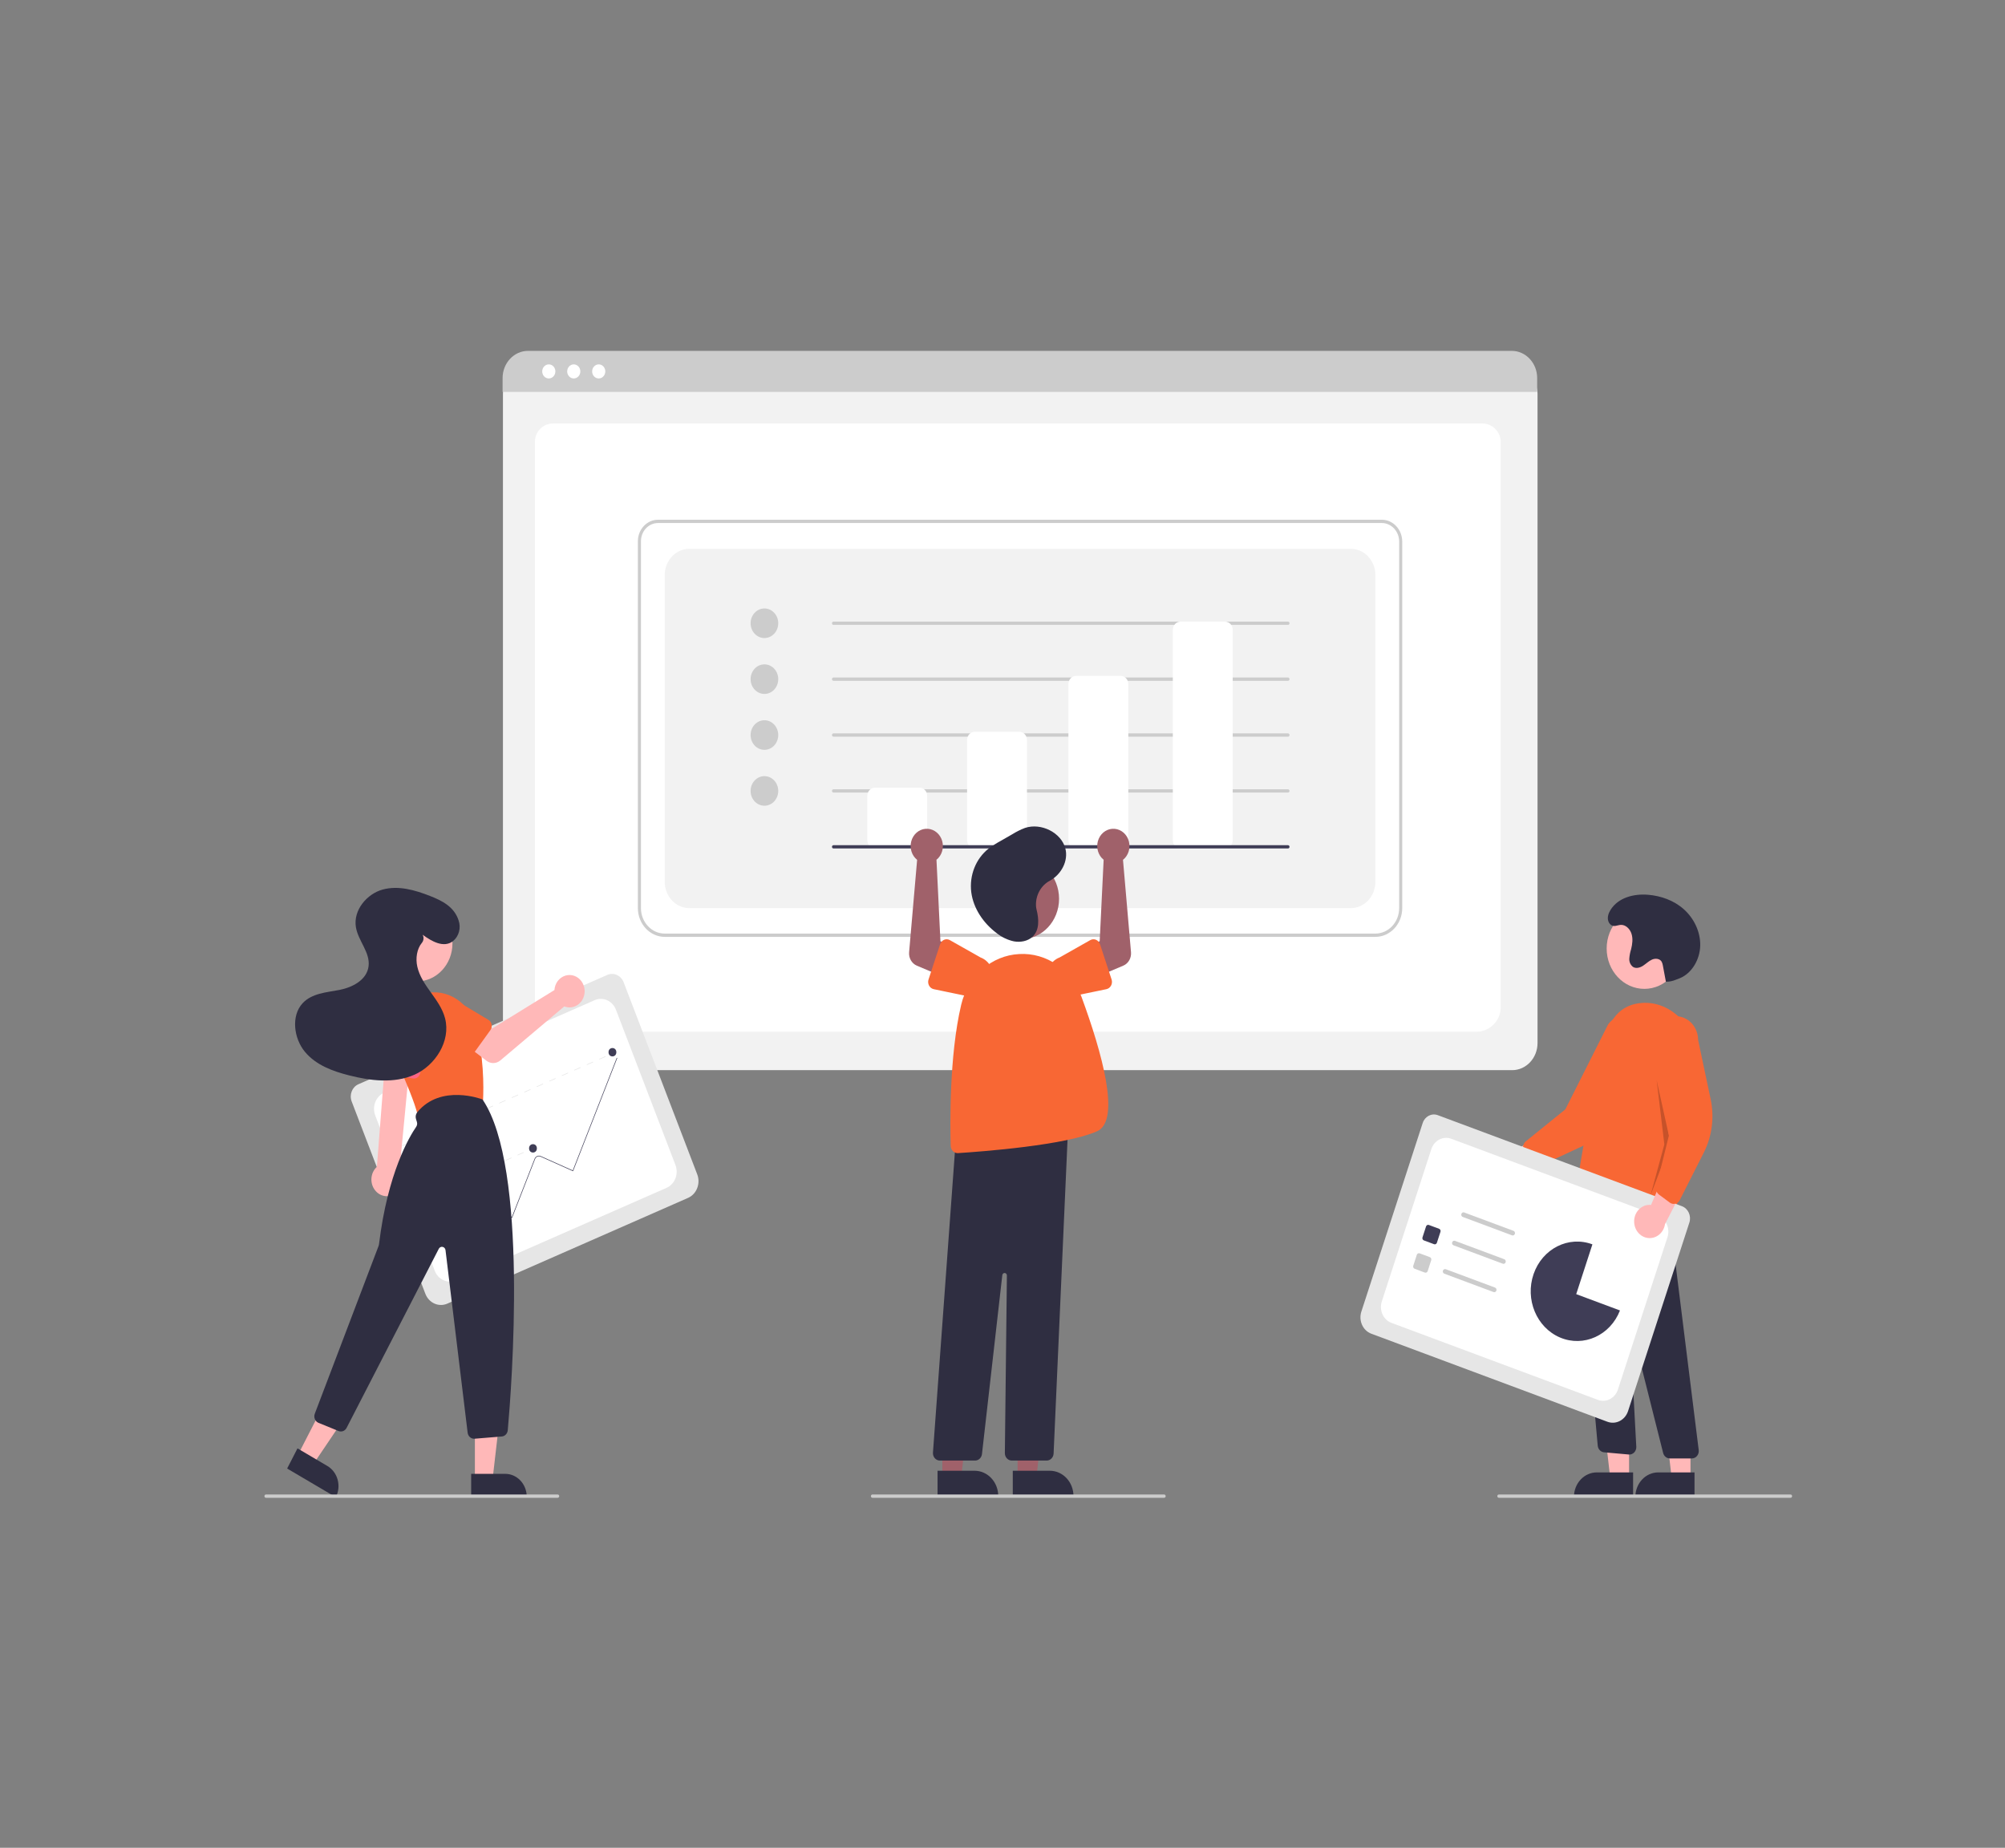<svg id="edY3PIq8WgT1" xmlns="http://www.w3.org/2000/svg" xmlns:xlink="http://www.w3.org/1999/xlink" viewBox="0 0 777 716" shape-rendering="geometricPrecision" text-rendering="geometricPrecision"><rect x="0" y="0" width="777" height="716" fill="#808080" stroke="none"/><g transform="matrix(.595 0 0 0.637 102.474 135.957)"><path d="M915.189,538.707h-640.838c-9.108-.01-16.49-7.392-16.5-16.5v-395.154c.007-6.673,5.415-12.081,12.088-12.088h649.453c6.788.008,12.29,5.509,12.297,12.297v394.945c-.01,9.108-7.392,16.49-16.5,16.5Z" transform="translate(-102.5-101.159)" fill="#f2f2f2"/><path d="M891.811,515.341h-597.245c-8.755,0-15.878-6.67-15.878-14.868v-344.105c0-6.08,5.278-11.027,11.766-11.027h605.274c6.595,0,11.961,5.028,11.961,11.209v343.923c0,8.198-7.123,14.868-15.878,14.868Z" transform="translate(-102.5-101.159)" fill="#fff"/><path d="M931.459,126.11h-673.84v-8.4c.013-9.139,7.421-16.542,16.56-16.55h640.72c9.139.008,16.547,7.411,16.56,16.55Z" transform="translate(-102.5-101.159)" fill="#ccc"/><circle r="4.283" transform="translate(185.214 12.5)" fill="#fff"/><circle r="4.283" transform="translate(201.473 12.5)" fill="#fff"/><circle r="4.283" transform="translate(217.731 12.5)" fill="#fff"/><path d="M826.073,457.629h-462.839c-9.66-.011-17.489-7.84-17.5-17.5v-223.154c.008-7.225,5.863-13.08,13.088-13.088h471.453c7.34.008,13.289,5.957,13.297,13.297v222.945c-.011,9.66-7.84,17.489-17.5,17.5ZM358.822,205.886c-6.121.007-11.081,4.967-11.088,11.088v223.154c.01,8.556,6.944,15.49,15.5,15.5h462.839c8.556-.01,15.49-6.944,15.5-15.5v-222.945c-.007-6.236-5.061-11.29-11.297-11.297Z" transform="translate(-102.5-101.159)" fill="#ccc"/><path d="M379.234,440.129h430.839c8.837,0,16-7.163,16-16v-186.548c0-8.837-7.163-16-16-16h-430.839c-8.837,0-16,7.163-16,16v186.548c0,8.837,7.163,16,16,16Z" transform="translate(-102.5-101.159)" fill="#f2f2f2"/><circle r="9" transform="translate(325.654 165.695)" fill="#ccc"/><circle r="9" transform="translate(325.654 199.695)" fill="#ccc"/><circle r="9" transform="translate(325.654 233.695)" fill="#ccc"/><circle r="9" transform="translate(325.654 267.695)" fill="#ccc"/><path d="M769.154,267.855h-296c-.552,0-1-.448-1-1s.448-1,1-1h296c.552,0,1,.448,1,1s-.448,1-1,1Z" transform="translate(-102.5-101.159)" fill="#ccc"/><path d="M769.154,301.855h-296c-.552,0-1-.448-1-1s.448-1,1-1h296c.552,0,1,.448,1,1s-.448,1-1,1Z" transform="translate(-102.5-101.159)" fill="#ccc"/><path d="M769.154,335.855h-296c-.552,0-1-.448-1-1s.448-1,1-1h296c.552,0,1,.448,1,1s-.448,1-1,1Z" transform="translate(-102.5-101.159)" fill="#ccc"/><path d="M769.154,369.855h-296c-.552,0-1-.448-1-1s.448-1,1-1h296c.552,0,1,.448,1,1s-.448,1-1,1Z" transform="translate(-102.5-101.159)" fill="#ccc"/><path d="M529.154,403.855h-29c-2.76-.003-4.997-2.24-5-5v-27c.003-2.76,2.24-4.997,5-5h29c2.76.003,4.997,2.24,5,5v27c-.003,2.76-2.24,4.997-5,5Z" transform="translate(-102.5-101.159)" fill="#fff"/><path d="M594.154,403.855h-29c-2.76-.003-4.997-2.24-5-5v-61c.003-2.76,2.24-4.997,5-5h29c2.76.003,4.997,2.24,5,5v61c-.003,2.76-2.24,4.997-5,5Z" transform="translate(-102.5-101.159)" fill="#fff"/><path d="M660.154,403.855h-29c-2.76-.003-4.997-2.24-5-5v-95c.003-2.76,2.24-4.997,5-5h29c2.76.003,4.997,2.24,5,5v95c-.003,2.76-2.24,4.997-5,5Z" transform="translate(-102.5-101.159)" fill="#fff"/><path d="M728.154,403.855h-29c-2.76-.003-4.997-2.24-5-5v-128c.003-2.76,2.24-4.997,5-5h29c2.76.003,4.997,2.24,5,5v128c-.003,2.76-2.24,4.997-5,5Z" transform="translate(-102.5-101.159)" fill="#fff"/><path d="M769.154,403.855h-296c-.552,0-1-.448-1-1s.448-1,1-1h296c.552,0,1,.448,1,1s-.448,1-1,1Z" transform="translate(-102.5-101.159)" fill="#3f3d56"/><path d="M899.201,590.402c1.64-2.483,4.296-4.112,7.253-4.448s5.911.654,8.067,2.705l31.755-16.389-1.975,18.464-29.852,12.732c-3.768,3.47-9.537,3.574-13.427.241s-4.673-9.049-1.821-13.305Z" transform="translate(-102.5-101.159)" fill="#ffb8b8"/><path d="M926.524,597.289c-.721-.565-1.252-1.337-1.524-2.212l-2.526-8.159c-.556-1.811.078-3.776,1.587-4.921l25.738-19.44l27.875-51.712c3.176-4.091,8.294-6.177,13.425-5.471s9.496,4.095,11.45,8.891s1.201,10.271-1.975,14.362L984.716,562.096c-4.812,10.159-13.15,18.225-23.463,22.696l-30.163,13.083c-1.173.508-2.507.494-3.669-.039-.32-.146-.621-.33-.897-.547Z" transform="translate(-102.5-101.159)" fill="#f86734"/><circle r="24.561" transform="translate(898.775 363.541)" fill="#ffb8b8"/><polygon points="888.812,685.737 876.553,685.736 870.722,638.448 888.817,638.449 888.812,685.737" fill="#ffb8b8"/><path d="M867.795,682.233h23.644v14.887h-38.531v0c-0-3.948,1.568-7.735,4.36-10.527s6.578-4.36,10.527-4.36Z" fill="#2f2e41"/><polygon points="928.812,685.739 916.553,685.738 910.722,638.449 928.817,638.451 928.812,685.739" fill="#ffb8b8"/><path d="M907.795,682.235h23.644v14.887h-38.531v0c-0-3.948,1.568-7.735,4.36-10.527s6.578-4.36,10.527-4.36Z" fill="#2f2e41"/><path d="M1032.208,774.899l-14.367-.001c-2.033-.003-3.813-1.367-4.345-3.329L992.817,694.868c-.067-.248-.31-.404-.563-.363s-.434.267-.419.523l4.177,72.742c.075,1.301-.418,2.571-1.352,3.481s-2.216,1.37-3.515,1.261L974.998,771.166c-2.133-.183-3.844-1.838-4.096-3.964L956.191,614.457l5.691,3.415l53.329-9.054L1036.669,769.804c.171,1.286-.221,2.583-1.075,3.559s-2.089,1.536-3.386,1.536Z" transform="translate(-102.5-101.159)" fill="#2f2e41"/><path d="M974.027,630.579c-5.884-.047-11.647-1.669-16.692-4.698-1.591-.942-2.439-2.765-2.136-4.589c1.876-11.486,11.684-70.408,20.608-102.529c3.635-13.083,11.671-20.129,23.887-20.943c17.868-1.172,33.75,12.807,35.404,31.2c2.917,32.448-8.933,78.55-14.164,96.866-.412,1.436-1.51,2.574-2.931,3.037s-2.979.189-4.157-.73l-10.661-8.293c-1.354-1.034-3.253-.955-4.516.188-8.986,8.015-17.523,10.493-24.642,10.493Z" transform="translate(-102.5-101.159)" fill="#f86734"/><polygon points="906.787,443.738 915.786,481.739 902.784,513.738 911.786,482.739 906.787,443.738" opacity="0.2"/><path d="M1015.29,484.898c2.185.041,4.356-.352,6.388-1.155.894-.345,1.822-.628,2.715-.972c7.882-3.045,13.074-11.438,13.261-19.886s-4.188-16.647-10.684-22.05-14.909-8.178-23.335-8.82c-9.075-.691-19.294,1.61-24.366,9.167-1.35,2.012-2.294,4.452-1.494,6.882.24.733.667,1.39,1.241,1.906c2.265,2.015,4.522.5,6.831.366c3.173-.184,6.023,2.385,7.048,5.394s.573,6.322-.254,9.391c-.63,1.847-1.028,3.765-1.183,5.71-.136,1.983.764,3.895,2.378,5.055c1.983,1.199,4.587.505,6.571-.691s3.699-2.86,5.842-3.741s5.022-.685,6.27,1.268c.396.71.665,1.485.793,2.289c1.118,5.095.861,4.795,1.979,9.89Z" transform="translate(-102.5-101.159)" fill="#2f2e41"/><path d="M977.221,752.591L823.425,699.03c-5.495-1.921-8.398-7.927-6.49-13.426l39.966-114.758c1.407-4.026,5.807-6.153,9.836-4.755l158.995,55.371c4.095,1.431,6.259,5.908,4.837,10.006L990.647,746.101c-1.921,5.495-7.927,8.398-13.426,6.49Z" transform="translate(-102.5-101.159)" fill="#e6e6e6"/><path d="M836.549,692.435l134.484,46.835c5.333,1.857,11.162-.96,13.019-6.293l32.272-92.667c1.857-5.333-.96-11.162-6.293-13.019l-134.484-46.835c-5.333-1.857-11.162.96-13.019,6.293l-32.272,92.667c-.892,2.561-.73,5.371.45,7.813s3.282,4.314,5.843,5.206Z" transform="translate(-102.5-101.159)" fill="#fff"/><path d="M870.32,627.329l-6.66-2.32c-.752-.263-1.149-1.084-.888-1.837l2.32-6.66c.263-.752,1.084-1.149,1.837-.888l6.66,2.32c.752.263,1.149,1.084.888,1.837l-2.32,6.66c-.263.752-1.084,1.149-1.837.888Z" transform="translate(-102.5-101.159)" fill="#fff"/><path d="M864.31,644.585l-6.66-2.32c-.752-.263-1.149-1.084-.888-1.837l2.32-6.66c.263-.752,1.084-1.149,1.837-.888l6.66,2.32c.752.263,1.149,1.084.888,1.837l-2.32,6.66c-.263.752-1.084,1.149-1.837.888Z" transform="translate(-102.5-101.159)" fill="#3f3d56"/><path d="M858.301,661.841l-6.66-2.32c-.752-.263-1.149-1.084-.888-1.837l2.32-6.66c.263-.752,1.084-1.149,1.837-.888l6.66,2.32c.752.263,1.149,1.084.888,1.837l-2.32,6.66c-.263.752-1.084,1.149-1.837.888Z" transform="translate(-102.5-101.159)" fill="#ccc"/><path d="M915.074,639.181l-32.09-11.176c-.488-.169-.849-.585-.946-1.092s.084-1.027.475-1.364.933-.439,1.42-.268l32.09,11.176c.488.169.849.585.946,1.092s-.084,1.027-.475,1.364-.933.439-1.42.268Z" transform="translate(-102.5-101.159)" fill="#ccc"/><path d="M909.065,656.437l-32.09-11.176c-.752-.262-1.15-1.084-.888-1.837s1.084-1.15,1.837-.888l32.09,11.176c.488.169.848.585.945,1.092s-.084,1.027-.475,1.364-.932.439-1.419.269Z" transform="translate(-102.5-101.159)" fill="#ccc"/><path d="M903.055,673.693l-32.09-11.176c-.752-.262-1.15-1.084-.888-1.837s1.084-1.15,1.837-.888l32.09,11.176c.752.262,1.15,1.084.888,1.837s-1.084,1.15-1.837.888Z" transform="translate(-102.5-101.159)" fill="#ccc"/><path d="M988.454,683.043c.234-.561.454-1.131.656-1.712c5.492-15.771-2.84-33.009-18.611-38.501L959.951,673.116Z" transform="translate(-102.5-101.159)" fill="#fff"/><path d="M956.884,674.959l10.548-30.287c-15.546-5.415-32.568,2.601-38.295,18.035s1.943,32.614,17.258,38.652s32.646-1.284,38.993-16.474Z" transform="translate(-102.5-101.159)" fill="#3f3d56"/><path d="M994.645,631.512c-.242-2.966.843-5.887,2.962-7.976s5.055-3.133,8.017-2.85l14.873-32.493l9.841,15.748-15.633,28.441c-.824,5.056-5.299,8.697-10.417,8.475s-9.261-4.237-9.644-9.345Z" transform="translate(-102.5-101.159)" fill="#ffb8b8"/><path d="M1020.394,620.069c-.916 0-1.81-.279-2.564-.8l-7.023-4.862c-1.555-1.082-2.269-3.019-1.788-4.852l8.255-31.18-9.979-57.893c-.031-5.183,2.707-9.989,7.182-12.604s10.006-2.642,14.506-.07s7.285,7.35,7.304,12.534l8.177,36.123c2.483,10.963.9,22.455-4.456,32.339L1024.349,617.713c-.61,1.124-1.668,1.936-2.911,2.233-.342.082-.692.123-1.043.123Z" transform="translate(-102.5-101.159)" fill="#f86734"/><path d="M1096.5,798.841h-190c-.552,0-1-.448-1-1s.448-1,1-1h190c.552,0,1,.448,1,1s-.448,1-1,1Z" transform="translate(-102.5-101.159)" fill="#ccc"/><polygon points="490.541,685.239 502.801,685.238 508.633,637.951 490.539,637.951 490.541,685.239" fill="#a0616a"/><path d="M589.914,782.396l24.144-.001h.001c4.081-0,7.994,1.621,10.88,4.506s4.507,6.799,4.507,10.88v.5l-39.531.001Z" transform="translate(-102.5-101.159)" fill="#2f2e41"/><polygon points="441.541,685.239 453.801,685.238 459.633,637.951 441.539,637.951 441.541,685.239" fill="#a0616a"/><path d="M540.914,782.396l24.144-.001h.001c4.081-0,7.994,1.621,10.88,4.506s4.507,6.799,4.507,10.88v.5l-39.531.001Z" transform="translate(-102.5-101.159)" fill="#2f2e41"/><circle r="24.561" transform="translate(492.988 333.297)" fill="#a0616a"/><path d="M612.005,776.192h-22.751c-1.203-0-2.356-.482-3.201-1.338s-1.313-2.014-1.298-3.217l1.322-108.031c.01-.797-.605-1.462-1.4-1.516s-1.493.524-1.589,1.315L569.847,772.236c-.277,2.257-2.193,3.954-4.467,3.956h-22.969c-1.254 0-2.452-.523-3.304-1.444s-1.28-2.156-1.183-3.406l15.167-194.075.412-.045l72.629-7.844-9.633,202.528c-.112,2.401-2.092,4.289-4.495,4.286Z" transform="translate(-102.5-101.159)" fill="#2f2e41"/><path d="M553.976,589.181c-2.426-.006-4.41-1.934-4.484-4.358-.396-12.271-1.076-54.732,6.822-85.905c4.426-17.485,19.776-30.01,37.793-30.839v0c17.714-.967,34.056,9.518,40.559,26.023c13.275,33.703,25.818,75.246,10.181,81.762-20.495,8.539-74.523,12.346-90.594,13.309q-.139.009-.276.009Z" transform="translate(-102.5-101.159)" fill="#f86734"/><path d="M647.847,409.632c.386.397.803.762,1.246,1.093l-2.578,49.526-10.724,5.491L641.961,483.01l19.93-7.875c3.307-1.307,5.355-4.64,5.026-8.181l-5.221-56.179c3.498-2.61,5.016-7.112,3.813-11.308s-4.877-7.208-9.227-7.567-8.468,2.011-10.343,5.953-1.115,8.632,1.908,11.78Z" transform="translate(-102.5-101.159)" fill="#a0616a"/><path d="M646.718,462.095l7.544,21.439c.434,1.234.31,2.597-.341,3.732s-1.764,1.931-3.048,2.18l-22.245,4.308c-6.511,2.251-13.616-1.193-15.883-7.698s1.157-13.619,7.656-15.904l19.974-10.543c1.157-.61,2.523-.687,3.741-.209s2.168,1.462,2.603,2.696Z" transform="translate(-102.5-101.159)" fill="#f86734"/><path d="M541.46,409.632c-.386.397-.803.762-1.246,1.093l2.578,49.526l10.724,5.491L547.346,483.01l-19.93-7.875c-3.307-1.307-5.355-4.64-5.026-8.181l5.221-56.179c-3.498-2.61-5.016-7.112-3.813-11.308s4.877-7.208,9.227-7.567s8.468,2.011,10.343,5.953s1.115,8.632-1.908,11.78Z" transform="translate(-102.5-101.159)" fill="#a0616a"/><path d="M545.192,459.399c1.218-.478,2.584-.402,3.741.21l19.974,10.543c6.499,2.285,9.924,9.399,7.656,15.904s-9.372,9.948-15.883,7.698l-22.245-4.308c-1.285-.249-2.397-1.045-3.048-2.18s-.775-2.497-.341-3.732l7.544-21.439c.434-1.235,1.384-2.219,2.603-2.696Z" transform="translate(-102.5-101.159)" fill="#f86734"/><path d="M605.027,438.643c-.264-6.402,3.284-12.354,9.041-15.168c7.466-3.854,12.156-12.075,10.101-19.582-2.631-9.609-15.709-15.841-26.305-12.535-2.868,1.018-5.634,2.304-8.261,3.839l-6.923,3.711c-2.957,1.481-5.809,3.164-8.534,5.038-8.314,6.126-12.633,16.293-11.27,26.53c1.363,9.769,7.761,18.727,16.518,24.861c3.349,2.503,7.217,4.222,11.319,5.031c4.198.692,8.87-.094,11.939-2.705c4.796-4.079,4.301-10.911,2.75-16.616-.205-.787-.33-1.593-.373-2.405Z" transform="translate(-102.5-101.159)" fill="#2f2e41"/><path d="M688.5,798.841h-190c-.552,0-1-.448-1-1s.448-1,1-1h190c.552,0,1,.448,1,1s-.448,1-1,1Z" transform="translate(-102.5-101.159)" fill="#ccc"/><path d="M378.41,616.413L221.633,680.73c-5.606,2.292-12.01-.386-14.315-5.986l-47.992-116.983c-1.68-4.107.282-8.799,4.386-10.488l162.077-66.492c4.178-1.709,8.951.287,10.669,4.462L384.396,602.098c2.293,5.606-.386,12.01-5.986,14.315Z" transform="translate(-102.5-101.159)" fill="#e6e6e6"/><path d="M227.311,666.541l137.091-56.241c5.436-2.23,8.035-8.445,5.805-13.881L331.454,501.956c-1.071-2.611-3.135-4.689-5.738-5.777s-5.532-1.099-8.143-.028L180.482,552.392c-2.611,1.071-4.689,3.135-5.777,5.738s-1.099,5.532-.028,8.143l38.753,94.463c1.071,2.611,3.135,4.689,5.738,5.777s5.532,1.099,8.143.028Z" transform="translate(-102.5-101.159)" fill="#fff"/><rect width="2.179" height="0.363" rx="0" ry="0" transform="matrix(.925-.38 0.38 0.925 226.18 427.384)" fill="#e6e6e6"/><path d="M324.747,530.551l-4.072,1.67-.138-.336l4.072-1.67Zm-8.144,3.341l-4.072,1.67-.138-.336l4.072-1.67Zm-8.144,3.341l-4.072,1.67-.138-.336l4.072-1.67Zm-8.144,3.341l-4.072,1.67-.138-.336l4.072-1.67Zm-8.144,3.341l-4.072,1.67-.138-.336l4.072-1.67Zm-8.144,3.341l-4.072,1.67-.138-.336l4.072-1.67Zm-8.144,3.341l-4.072,1.67-.138-.336l4.072-1.67Zm-8.144,3.341l-4.072,1.67-.138-.336l4.072-1.67Zm-8.144,3.341l-4.072,1.67-.138-.336l4.072-1.67Zm-8.144,3.341l-4.072,1.67-.138-.336l4.072-1.67ZM243.312,563.959l-4.072,1.67-.138-.336l4.072-1.67Zm-8.144,3.341l-4.072,1.67-.138-.336l4.072-1.67Zm-8.144,3.341l-4.072,1.67-.138-.336l4.072-1.67Zm-8.144,3.341l-4.072,1.67-.138-.336l4.072-1.67Zm-8.144,3.341l-4.072,1.67-.138-.336l4.072-1.67Zm-8.144,3.341l-4.072,1.67-.138-.336l4.072-1.67Z" transform="translate(-102.5-101.159)" fill="#e6e6e6"/><rect width="2.179" height="0.363" rx="0" ry="0" transform="matrix(.925-.38 0.38 0.925 89.797 483.335)" fill="#e6e6e6"/><rect width="2.179" height="0.363" rx="0" ry="0" transform="matrix(.925-.38 0.38 0.925 172.82 485.773)" fill="#e6e6e6"/><path d="M271.448,588.915l-4.011,1.646-.138-.336l4.011-1.646Zm-8.023,3.291l-4.011,1.646-.138-.336l4.011-1.646Zm-8.023,3.291l-4.011,1.646-.138-.336l4.011-1.646ZM247.38,598.789l-4.011,1.646-.138-.336l4.011-1.646ZM239.357,602.08l-4.011,1.646-.138-.336l4.011-1.646Zm-8.023,3.291l-4.011,1.646-.138-.336l4.011-1.646Zm-8.023,3.291l-4.011,1.646-.138-.336l4.011-1.646Zm-8.023,3.291l-4.011,1.646-.138-.336l4.011-1.646Z" transform="translate(-102.5-101.159)" fill="#e6e6e6"/><rect width="2.179" height="0.363" rx="0" ry="0" transform="matrix(.925-.38 0.38 0.925 102.613 514.576)" fill="#e6e6e6"/><rect width="2.179" height="0.363" rx="0" ry="0" transform="matrix(.925-.38 0.38 0.925 139.582 516.678)" fill="#e6e6e6"/><path d="M238.093,619.867l-4.127,1.693-.138-.336l4.127-1.693Zm-8.254,3.386l-4.127,1.693-.138-.336l4.127-1.693Zm-8.254,3.386l-4.127,1.693-.138-.336l4.127-1.693Z" transform="translate(-102.5-101.159)" fill="#e6e6e6"/><rect width="2.179" height="0.363" rx="0" ry="0" transform="matrix(.925-.38 0.38 0.925 108.677 529.356)" fill="#e6e6e6"/><rect width="2.179" height="0.363" rx="0" ry="0" transform="matrix(.925-.38 0.38 0.925 149.929 541.901)" fill="#e6e6e6"/><path d="M248.441,645.09l-4.127,1.693-.138-.336l4.127-1.693Zm-8.254,3.386l-4.127,1.693-.138-.336l4.127-1.693Zm-8.254,3.386l-4.127,1.693-.138-.336l4.127-1.693Z" transform="translate(-102.5-101.159)" fill="#e6e6e6"/><rect width="2.179" height="0.363" rx="0" ry="0" transform="matrix(.925-.38 0.38 0.925 119.025 554.579)" fill="#e6e6e6"/><path d="M233.132,651.671L349.308,604.011c5.854-2.409,8.653-9.103,6.257-14.962L332.092,531.832l-.227.101-28.509,68.167-21.145-8.84c-.791-.333-1.692-.277-2.436.152-.551.331-.977.835-1.212,1.433l-14.941,35.722-15.46-6.462c-.674-.282-1.432-.285-2.108-.007s-1.214.812-1.495,1.485c-.099.243-9.631,23.631-11.427,28.089Z" transform="translate(-102.5-101.159)" fill="#fff"/><path d="M232.775,652.21l-.335-.14l11.955-28.586c.659-1.571,2.465-2.312,4.038-1.657l15.155,6.337l14.856-35.525c.659-1.571,2.465-2.312,4.038-1.657l20.839,8.715l28.656-68.523.335.14-28.796,68.858-21.174-8.855c-.666-.279-1.416-.281-2.084-.007s-1.2.802-1.479,1.469l-14.996,35.86-15.489-6.478c-1.388-.578-2.981.076-3.563,1.462Z" transform="translate(-102.5-101.159)" fill="#3f3d56"/><circle r="2.542" transform="translate(141.667 516.019)" fill="#3f3d56"/><circle r="2.542" transform="translate(174.906 485.115)" fill="#3f3d56"/><circle r="2.542" transform="translate(226.662 426.636)" fill="#3f3d56"/><path d="M186.901,614.295c2.675-1.331,4.622-3.778,5.319-6.684s.071-5.97-1.709-8.369l7.549-73.804h-16.313l-5.999,72.066c-3.919,3.331-4.727,9.066-1.881,13.35s8.446,5.762,13.035,3.441Z" transform="translate(-102.5-101.159)" fill="#ffb8b8"/><circle r="23.08" transform="translate(99.38 360.468)" fill="#ffb8b8"/><path d="M206.225,568.419c-1.899-.001-3.564-1.269-4.068-3.1-1.849-6.718-6.66-18.077-14.299-33.763-3.486-7.172-3.745-15.491-.712-22.865s9.07-13.104,16.594-15.747v0c7.121-2.515,14.957-2.041,21.724,1.314s11.888,9.304,14.198,16.494c5.921,18.563,5.635,38.447,5.237,46.134-.101,1.903-1.46,3.504-3.321,3.914l-34.446,7.522c-.298.066-.602.098-.907.098Z" transform="translate(-102.5-101.159)" fill="#f86734"/><polygon points="137.082,686.425 148.602,686.425 154.083,641.988 137.08,641.989 137.082,686.425" fill="#ffb8b8"/><path d="M237.113,784.293h36.207v13.989h-22.218c-3.71,0-7.268-1.474-9.892-4.097s-4.097-6.182-4.097-9.892v0Z" transform="matrix(-1 0-0-1 407.97 1481.4)" fill="#2f2e41"/><polygon points="21.882,671.495 31.978,677.045 58.19,640.747 43.291,632.555 21.882,671.495" fill="#ffb8b8"/><path d="M118.196,776.437h36.207v13.989h-22.218c-3.71,0-7.268-1.474-9.892-4.097s-4.097-6.182-4.097-9.892v0Z" transform="matrix(-.876-.482 0.482-.876-224.194 1434.46)" fill="#2f2e41"/><path d="M239.044,762.92c-2.124-.002-3.916-1.579-4.189-3.684L220.446,648.211c-.131-1.007-.894-1.817-1.892-2.006s-2.005.284-2.495,1.174L156.014,756.319c-1.024,1.838-3.239,2.651-5.209,1.912L137.717,753.244c-1.063-.405-1.919-1.222-2.373-2.265s-.468-2.226-.039-3.28L176.901,645.518c.105-.26.177-.532.212-.809c5.634-43.605,19.968-65.78,24.227-71.538.631-.859.805-1.971.466-2.982l-.585-1.756c-.476-1.418-.166-2.983.814-4.113c15.347-17.48,42.095-7.942,42.363-7.843l.134.05.084.115c29.993,41.133,18.903,174.732,16.376,201.096-.195,2.046-1.836,3.653-3.885,3.806l-17.736,1.366c-.11.008-.22.012-.328.012Z" transform="translate(-102.5-101.159)" fill="#2f2e41"/><path d="M291.606,488.437c-.115.507-.191,1.022-.225,1.541l-40.367,23.288-9.812-5.649-10.46,13.694l16.398,11.688c2.721,1.939,6.396,1.85,9.019-.22l41.626-32.839c3.846,1.424,8.172.319,10.865-2.775s3.19-7.531,1.249-11.144-5.915-5.648-9.981-5.111-7.376,3.534-8.312,7.527Z" transform="translate(-102.5-101.159)" fill="#ffb8b8"/><path d="M249.665,514.369l-13.047,16.909c-.751.974-1.889,1.572-3.117,1.639s-2.424-.403-3.277-1.289L215.455,516.291c-5.103-3.983-6.019-11.345-2.05-16.458s11.328-6.051,16.453-2.095l18.524,10.358c1.073.6,1.832,1.638,2.078,2.843s-.044,2.457-.795,3.43Z" transform="translate(-102.5-101.159)" fill="#f86734"/><path d="M199.098,543.746l-21.017-3.795c-1.21-.219-2.265-.953-2.89-2.012s-.758-2.337-.365-3.502L181.639,514.264c1.186-6.364,7.298-10.568,13.666-9.399s10.588,7.27,9.436,13.641l-.665,21.213c-.039,1.229-.611,2.38-1.567,3.154s-2.201,1.092-3.411.874Z" transform="translate(-102.5-101.159)" fill="#ff6584"/><path d="M205.533,456.318c5.932,4.06,13.721,8.233,19.78,3.91c3.893-2.964,5.366-8.139,3.618-12.709-2.901-8.296-10.872-11.949-18.494-14.748-9.909-3.64-20.698-6.535-30.927-3.928s-19.269,12.51-17.423,22.903c1.485,8.358,9.369,15.312,8.25,23.727-1.126,8.469-10.65,12.926-19.059,14.44s-17.817,2-23.86,8.039c-7.708,7.704-5.784,21.475,1.47,29.61s18.199,11.822,28.805,14.328c14.053,3.321,29.252,5.066,42.599-.445s23.733-20.349,19.866-34.261c-1.633-5.877-5.48-10.843-9.198-15.678s-7.483-9.891-8.901-15.824c-1.182-4.944-.307-10.683,2.971-14.391c1.223-1.332,1.449-3.3.559-4.874Z" transform="translate(-102.5-101.159)" fill="#2f2e41"/><path d="M293.5,798.841h-190c-.552,0-1-.448-1-1s.448-1,1-1h190c.552,0,1,.448,1,1s-.448,1-1,1Z" transform="translate(-102.5-101.159)" fill="#ccc"/></g></svg>